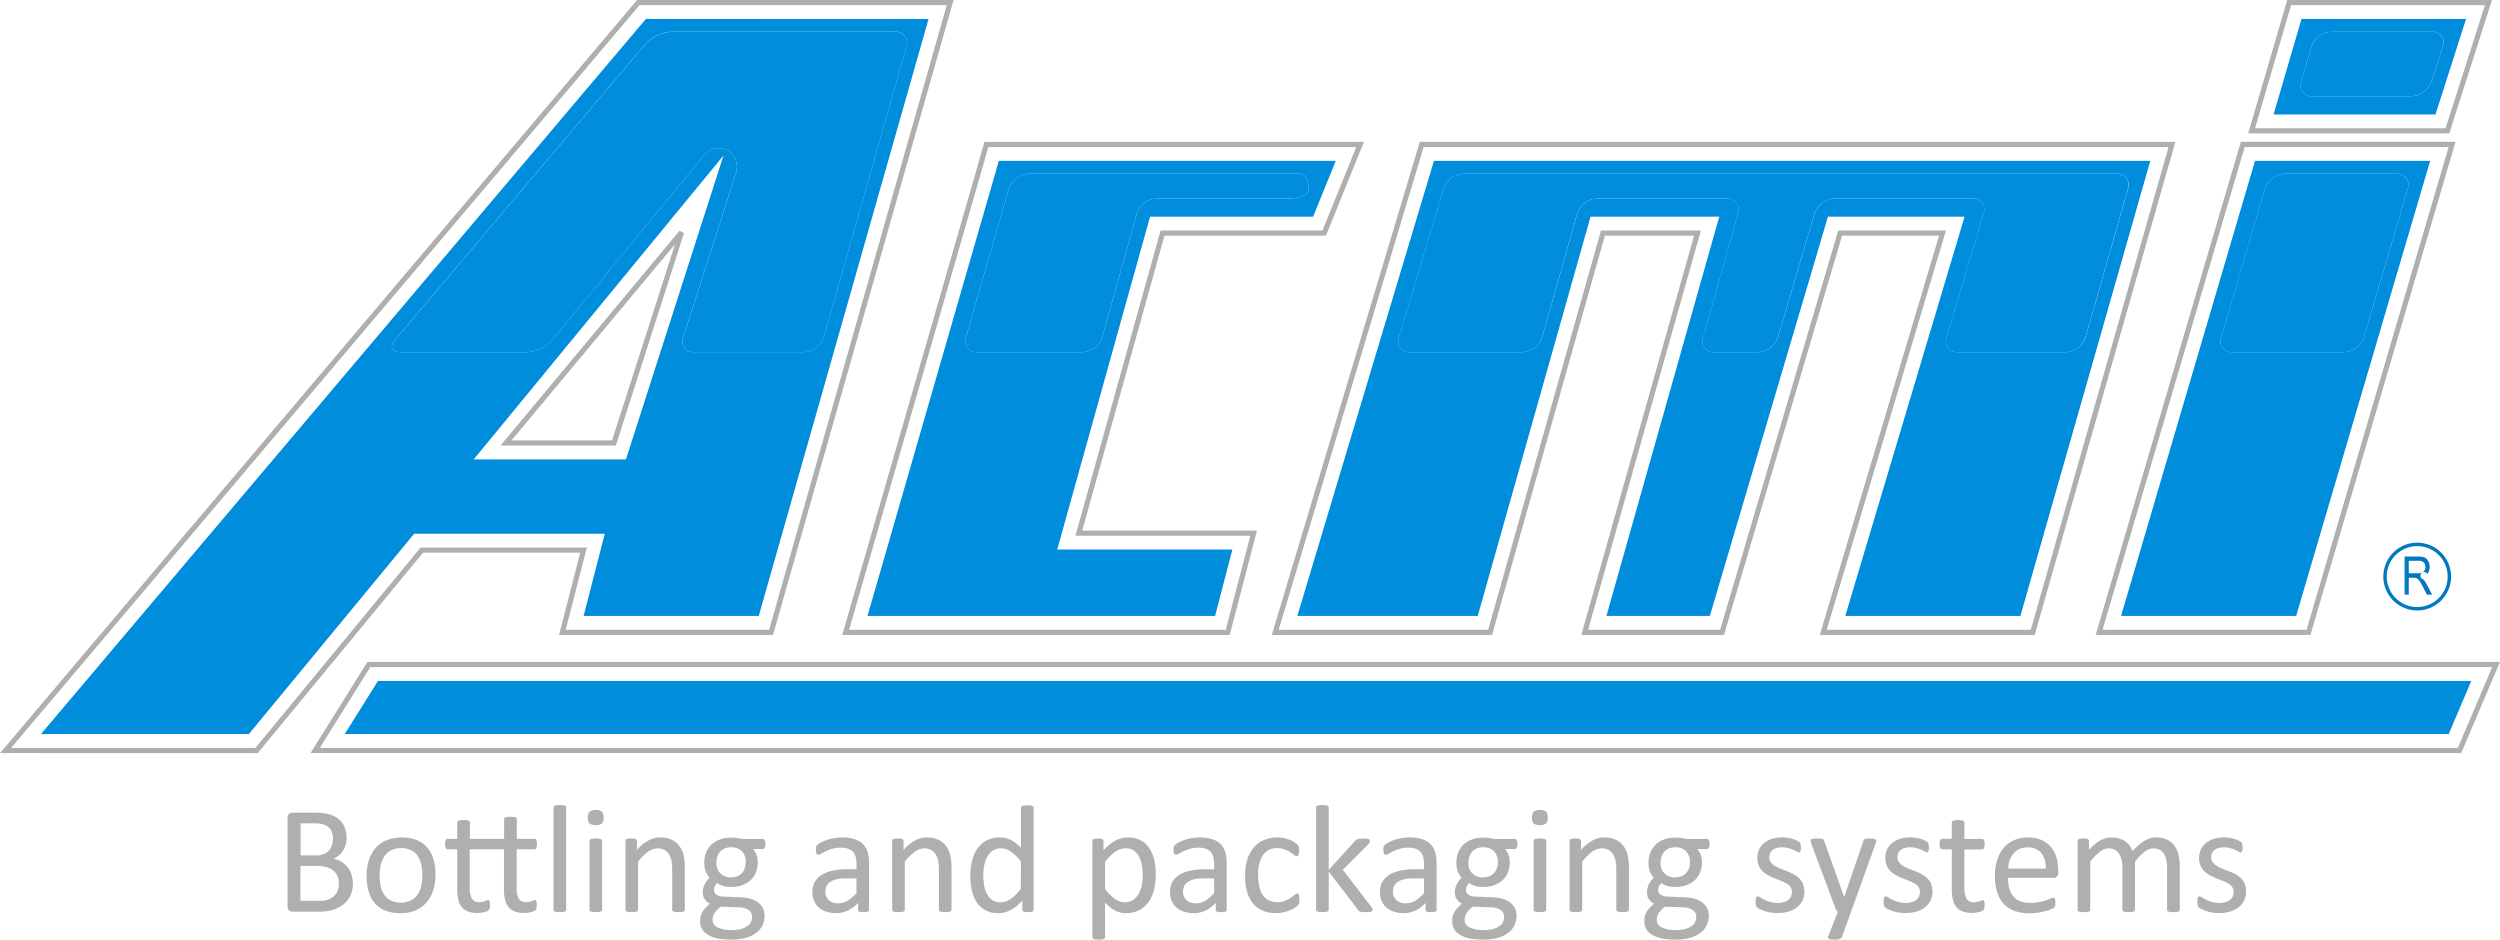 <svg xmlns="http://www.w3.org/2000/svg" xmlns:xlink="http://www.w3.org/1999/xlink" width="144.778" height="54.415" viewBox="0 0 144.778 54.415"><defs><clipPath id="a"><path d="M163.6,241.39l-1.924,3.077H283.518l1.309-3.077Zm34.046-19.9,2.487-8.61a1.266,1.266,0,0,1,1.147-.861h15.707c.5,0,.555.847.473,1.055s-.559.379-1.053.379h-7.723a1.254,1.254,0,0,0-1.14.864l-2,7.171a1.252,1.252,0,0,1-1.138.865H198.3a.643.643,0,0,1-.65-.863m1.905-10.217-7.606,26.353h20.13l1-3.844H202.936l5.377-19.278h9.442l1.312-3.231Zm23.175,10.22,2.587-8.616a1.281,1.281,0,0,1,1.156-.858H264.3a.642.642,0,0,1,.652.861l-2.459,8.61a1.262,1.262,0,0,1-1.143.863h-6.268a.632.632,0,0,1-.642-.861l2.143-7.179a.634.634,0,0,0-.642-.861h-7.99a1.277,1.277,0,0,0-1.153.861l-2.126,7.177a1.273,1.273,0,0,1-1.152.863h-2.524a.644.644,0,0,1-.651-.865l2.024-7.171a.644.644,0,0,0-.653-.864h-7.523a1.256,1.256,0,0,0-1.141.864l-2.027,7.171a1.262,1.262,0,0,1-1.141.865h-6.516a.632.632,0,0,1-.638-.861m2.023-10.22-7.911,26.353h10.447l6.534-23.122h7.452l-6.534,23.122h5.989l6.84-23.122h7.912l-6.908,23.122h10.142l7.521-26.353Zm45.593,10.217,2.534-8.61a1.279,1.279,0,0,1,1.153-.861H280.5a.637.637,0,0,1,.645.861l-2.536,8.61a1.278,1.278,0,0,1-1.153.863h-6.471a.637.637,0,0,1-.644-.863m1.961-10.217-7.758,26.353h10.14l7.761-26.353Zm-88.692-.31-5.65,17.6h-8.817Zm-19.041,10.7,14.537-17.18a2.2,2.2,0,0,1,1.478-.689h12.965a.645.645,0,0,1,.653.865l-4.787,16.828a1.266,1.266,0,0,1-1.144.863H181.9a.619.619,0,0,1-.625-.856l3.068-9.56a1.12,1.12,0,0,0-.5-1.278,1.007,1.007,0,0,0-.484-.117,1.122,1.122,0,0,0-.86.39l-8.821,10.725a2.165,2.165,0,0,1-1.469.7H164.89c-.493,0-.636-.31-.32-.688m14.546-18.611-35.032,41.412h12.041l9.57-11.6h11.04l-1.226,4.762h10.142l9.833-34.571Zm95.865,3.616.588-2.01a1.273,1.273,0,0,1,1.151-.863h5.826a.619.619,0,0,1,.624.857l-.647,2.023a1.317,1.317,0,0,1-1.173.856h-5.723a.637.637,0,0,1-.645-.862m.012-3.616-1.617,5.53h9.375l1.772-5.53Z" transform="translate(-144.084 -203.055)" fill="none"/></clipPath><clipPath id="b"><path d="M199.837,211.967a1.266,1.266,0,0,0-1.147.861l-2.487,8.61a.643.643,0,0,0,.65.863h6.11a1.252,1.252,0,0,0,1.138-.865l2-7.171a1.254,1.254,0,0,1,1.14-.864h7.723c.494,0,.967-.172,1.053-.379s.023-1.055-.473-1.055Zm25.189,0a1.281,1.281,0,0,0-1.156.858l-2.587,8.616a.632.632,0,0,0,.638.861h6.516a1.262,1.262,0,0,0,1.141-.865l2.027-7.171a1.256,1.256,0,0,1,1.141-.864h7.523a.644.644,0,0,1,.653.864l-2.024,7.171a.644.644,0,0,0,.651.865h2.524a1.273,1.273,0,0,0,1.152-.863l2.126-7.177a1.277,1.277,0,0,1,1.153-.861h7.99a.634.634,0,0,1,.642.861l-2.143,7.179a.632.632,0,0,0,.642.861H259.9a1.262,1.262,0,0,0,1.143-.863l2.459-8.61a.642.642,0,0,0-.652-.861Zm47.56,0a1.279,1.279,0,0,0-1.153.861l-2.534,8.61a.637.637,0,0,0,.644.863h6.471a1.278,1.278,0,0,0,1.153-.863l2.536-8.61a.637.637,0,0,0-.645-.861Zm-93.443-8.222a2.2,2.2,0,0,0-1.478.689l-14.537,17.18c-.316.378-.173.688.32.688h7.321a2.165,2.165,0,0,0,1.469-.7l8.821-10.725a1.122,1.122,0,0,1,.86-.39,1.007,1.007,0,0,1,.484.117,1.12,1.12,0,0,1,.5,1.278l-3.068,9.56a.619.619,0,0,0,.625.856h6.372a1.266,1.266,0,0,0,1.144-.863l4.787-16.828a.645.645,0,0,0-.653-.865Zm96.134,0a1.273,1.273,0,0,0-1.151.863l-.588,2.01a.637.637,0,0,0,.645.862h5.723a1.317,1.317,0,0,0,1.173-.856l.647-2.023a.619.619,0,0,0-.624-.857Z" transform="translate(-162.96 -203.745)" fill="none"/></clipPath></defs><g transform="translate(-141.857 -202.024)"><path d="M162.94,240.952l-2.833,4.535H284.291l2.118-4.981H163.219l-.279.446M273.522,209.6H283.59l2.378-7.429H274.426l-2.173,7.429h1.269m-1.985,1.468-8.117,27.577h12.125l8.315-28.258H271.739l-.2.681m-47.552,0-8.28,27.58h12.443l6.534-23.125h5.477l-6.532,23.125h7.954l6.841-23.125h5.926l-6.907,23.125h12.132l8.063-28.258H224.187l-.2.678m-25.2.01-7.957,27.57h22.126l1.5-5.747H204.334l4.846-17.378h9.364l2.079-5.133H198.981l-.2.688m-17.454,4.4-3.916,12.2h-6.25Zm-37.1,30.01h12.489l9.568-11.606h9.366l-1.226,4.766h12.087l10.372-36.475H178.823l-36.644,43.314h2.052" transform="translate(0 0)" fill="none" stroke="#afafae" stroke-width="0.299"/><g transform="translate(144.23 203.122)"><g clip-path="url(#a)"><rect width="140.743" height="41.412" transform="translate(0 0)" fill="#008ddc"/></g></g><g transform="translate(164.548 203.865)"><g clip-path="url(#b)"><rect width="119.067" height="18.556" transform="translate(-0.148 0)" fill="#008ddc"/></g></g><path d="M272.056,235.049a1.863,1.863,0,1,0-1.862-1.862A1.864,1.864,0,0,0,272.056,235.049Z" transform="translate(9.783 2.228)" fill="none" stroke="#0079c1" stroke-width="0.199"/><path d="M271.487,232.221h.573a.408.408,0,0,1,.291.094.358.358,0,0,1,.1.264.393.393,0,0,1-.052.2.31.31,0,0,1-.139.127.612.612,0,0,1-.256.04h-.515Zm0,1.964v-.98h.276a.445.445,0,0,1,.188.031.406.406,0,0,1,.139.126,2.647,2.647,0,0,1,.211.362l.241.461h.3l-.315-.6a1.533,1.533,0,0,0-.188-.282.215.215,0,1,1,.226-.319.614.614,0,0,0,.13-.406.707.707,0,0,0-.077-.334.472.472,0,0,0-.2-.206.858.858,0,0,0-.372-.062h-.8v2.21Z" transform="translate(9.864 2.278)" fill="#0079c1"/><path d="M161.135,249.845a1.744,1.744,0,0,1-.069.5,1.5,1.5,0,0,1-.193.41,1.461,1.461,0,0,1-.3.321,1.816,1.816,0,0,1-.394.229,2.217,2.217,0,0,1-.471.139,3.133,3.133,0,0,1-.574.046h-1.5a.31.31,0,0,1-.193-.068.284.284,0,0,1-.091-.241v-5.116a.289.289,0,0,1,.091-.242.323.323,0,0,1,.193-.068h1.3a3.033,3.033,0,0,1,.842.1,1.477,1.477,0,0,1,.548.284,1.146,1.146,0,0,1,.329.456,1.6,1.6,0,0,1,.112.611,1.542,1.542,0,0,1-.048.391,1.285,1.285,0,0,1-.145.344,1.177,1.177,0,0,1-.238.28,1.234,1.234,0,0,1-.332.2,1.373,1.373,0,0,1,.439.161,1.307,1.307,0,0,1,.356.3,1.348,1.348,0,0,1,.242.425,1.535,1.535,0,0,1,.089.536m-1.149-2.567a1.152,1.152,0,0,0-.058-.377.675.675,0,0,0-.181-.285.8.8,0,0,0-.322-.18,1.81,1.81,0,0,0-.527-.062h-.787v1.858h.867a1.255,1.255,0,0,0,.478-.077.873.873,0,0,0,.3-.209.788.788,0,0,0,.173-.306,1.2,1.2,0,0,0,.056-.362m.346,2.612a1.162,1.162,0,0,0-.082-.453.844.844,0,0,0-.238-.327,1.079,1.079,0,0,0-.4-.2,2.191,2.191,0,0,0-.594-.069h-.912v2.022h1.107a1.451,1.451,0,0,0,.455-.062.982.982,0,0,0,.342-.184.848.848,0,0,0,.233-.3.988.988,0,0,0,.084-.42" transform="translate(1.16 3.331)" fill="#afafae"/><path d="M165.593,249.239a3.01,3.01,0,0,1-.129.9,1.973,1.973,0,0,1-.384.706,1.755,1.755,0,0,1-.637.465,2.255,2.255,0,0,1-.889.165,2.3,2.3,0,0,1-.858-.146,1.555,1.555,0,0,1-.609-.425,1.8,1.8,0,0,1-.364-.678,3.155,3.155,0,0,1-.12-.9,3.011,3.011,0,0,1,.127-.9,1.96,1.96,0,0,1,.38-.708,1.708,1.708,0,0,1,.636-.46,2.253,2.253,0,0,1,.89-.165,2.283,2.283,0,0,1,.858.146,1.561,1.561,0,0,1,.61.425,1.814,1.814,0,0,1,.366.678,3.065,3.065,0,0,1,.123.9m-.759.048a3,3,0,0,0-.06-.611,1.5,1.5,0,0,0-.2-.5.986.986,0,0,0-.377-.344,1.247,1.247,0,0,0-.591-.127,1.268,1.268,0,0,0-.561.115,1.036,1.036,0,0,0-.388.326,1.5,1.5,0,0,0-.225.5,2.5,2.5,0,0,0-.074.629,3.027,3.027,0,0,0,.06.617,1.421,1.421,0,0,0,.2.5.99.99,0,0,0,.378.341,1.23,1.23,0,0,0,.59.127,1.277,1.277,0,0,0,.56-.115,1.044,1.044,0,0,0,.389-.324,1.418,1.418,0,0,0,.224-.5,2.659,2.659,0,0,0,.071-.634" transform="translate(1.484 3.432)" fill="#afafae"/><path d="M171.136,251.07a.9.9,0,0,1-.017.2.225.225,0,0,1-.055.109.379.379,0,0,1-.1.066.777.777,0,0,1-.158.053,1.8,1.8,0,0,1-.4.05,1.546,1.546,0,0,1-.536-.082.85.85,0,0,1-.362-.248,1.09,1.09,0,0,1-.206-.422,2.408,2.408,0,0,1-.067-.6v-2.332h-1.982v2.225a1.279,1.279,0,0,0,.122.623.466.466,0,0,0,.438.211.705.705,0,0,0,.181-.022,1.279,1.279,0,0,0,.142-.042c.042-.014.078-.028.107-.041a.185.185,0,0,1,.08-.02.1.1,0,0,1,.042.011.082.082,0,0,1,.031.042.571.571,0,0,1,.019.085.758.758,0,0,1,.01.132,1.2,1.2,0,0,1,0,.121c0,.029-.008.056-.012.082a.221.221,0,0,1-.022.067.2.2,0,0,1-.05.056.367.367,0,0,1-.1.059.881.881,0,0,1-.155.047,1.61,1.61,0,0,1-.192.033,1.412,1.412,0,0,1-.2.014,1.536,1.536,0,0,1-.533-.082.871.871,0,0,1-.364-.248,1.031,1.031,0,0,1-.2-.422,2.415,2.415,0,0,1-.065-.6v-2.332h-.559a.119.119,0,0,1-.107-.072.5.5,0,0,1-.04-.229.755.755,0,0,1,.011-.142.381.381,0,0,1,.029-.095.106.106,0,0,1,.046-.054.147.147,0,0,1,.065-.016h.554v-.948a.105.105,0,0,1,.015-.057.129.129,0,0,1,.057-.047.419.419,0,0,1,.114-.028,1.316,1.316,0,0,1,.178-.011,1.375,1.375,0,0,1,.182.011.375.375,0,0,1,.11.028.14.14,0,0,1,.058.047.091.091,0,0,1,.017.057v.948h1.982v-1.139a.1.1,0,0,1,.018-.061.112.112,0,0,1,.059-.043.588.588,0,0,1,.114-.026,1.127,1.127,0,0,1,.177-.012,1.152,1.152,0,0,1,.178.012.594.594,0,0,1,.113.026.117.117,0,0,1,.059.043.1.1,0,0,1,.018.061v1.139h1.019a.131.131,0,0,1,.062.016.123.123,0,0,1,.046.054.308.308,0,0,1,.029.095,1.034,1.034,0,0,1,.009.142.5.5,0,0,1-.04.229.116.116,0,0,1-.1.072H169.97v2.225a1.3,1.3,0,0,0,.119.623.46.46,0,0,0,.435.211.712.712,0,0,0,.179-.022,1.259,1.259,0,0,0,.144-.042c.042-.014.077-.028.11-.041a.193.193,0,0,1,.076-.02.1.1,0,0,1,.045.011.078.078,0,0,1,.028.042.546.546,0,0,1,.02.085.9.9,0,0,1,.009.132" transform="translate(1.806 3.347)" fill="#afafae"/><path d="M172.392,251.412a.1.1,0,0,1-.018.059.145.145,0,0,1-.057.042.4.4,0,0,1-.112.026,1.4,1.4,0,0,1-.181.009,1.366,1.366,0,0,1-.178-.009.42.42,0,0,1-.113-.026.125.125,0,0,1-.057-.042.106.106,0,0,1-.016-.059v-5.924a.122.122,0,0,1,.016-.062.115.115,0,0,1,.057-.045.593.593,0,0,1,.113-.026,1.586,1.586,0,0,1,.178-.009,1.622,1.622,0,0,1,.181.009.561.561,0,0,1,.112.026.131.131,0,0,1,.057.045.114.114,0,0,1,.018.062Z" transform="translate(2.253 3.299)" fill="#afafae"/><path d="M174.418,246.053a.479.479,0,0,1-.1.349.726.726,0,0,1-.712,0,.471.471,0,0,1-.1-.343.487.487,0,0,1,.1-.351.528.528,0,0,1,.358-.093.51.51,0,0,1,.353.09.482.482,0,0,1,.1.344m-.085,5.338a.1.1,0,0,1-.017.059.155.155,0,0,1-.057.042.4.4,0,0,1-.112.026,1.885,1.885,0,0,1-.36,0,.422.422,0,0,1-.112-.026.135.135,0,0,1-.058-.042.106.106,0,0,1-.016-.059V247.4a.1.1,0,0,1,.016-.057.107.107,0,0,1,.058-.045.46.46,0,0,1,.112-.027,1.6,1.6,0,0,1,.179-.01,1.581,1.581,0,0,1,.181.01.435.435,0,0,1,.112.027.117.117,0,0,1,.057.045.094.094,0,0,1,.017.057Z" transform="translate(2.395 3.32)" fill="#afafae"/><path d="M178.967,251.278a.1.1,0,0,1-.017.059.159.159,0,0,1-.058.042.392.392,0,0,1-.111.026,1.374,1.374,0,0,1-.178.009,1.435,1.435,0,0,1-.182-.009.383.383,0,0,1-.11-.026.15.15,0,0,1-.058-.042.107.107,0,0,1-.018-.059v-2.337a2.3,2.3,0,0,0-.053-.55,1.143,1.143,0,0,0-.155-.36.681.681,0,0,0-.264-.23.83.83,0,0,0-.375-.08.942.942,0,0,0-.549.195,2.982,2.982,0,0,0-.578.572v2.79a.1.1,0,0,1-.017.059.145.145,0,0,1-.057.042.383.383,0,0,1-.111.026,1.4,1.4,0,0,1-.182.009,1.345,1.345,0,0,1-.177-.009.429.429,0,0,1-.114-.026.142.142,0,0,1-.058-.042.127.127,0,0,1-.015-.059v-3.99a.13.13,0,0,1,.013-.059.11.11,0,0,1,.054-.045.283.283,0,0,1,.1-.027,1.593,1.593,0,0,1,.164-.008c.066,0,.12,0,.163.008a.242.242,0,0,1,.1.027.12.12,0,0,1,.052.045.1.1,0,0,1,.015.059v.527a2.424,2.424,0,0,1,.673-.553,1.438,1.438,0,0,1,.675-.173,1.5,1.5,0,0,1,.672.135,1.208,1.208,0,0,1,.441.362,1.424,1.424,0,0,1,.242.53,3.24,3.24,0,0,1,.072.73Z" transform="translate(2.549 3.433)" fill="#afafae"/><path d="M183.328,247.467a.456.456,0,0,1-.042.226.125.125,0,0,1-.109.068h-.572a.894.894,0,0,1,.216.352,1.289,1.289,0,0,1,.062.4,1.6,1.6,0,0,1-.111.612,1.209,1.209,0,0,1-.318.449,1.408,1.408,0,0,1-.489.283,1.972,1.972,0,0,1-.631.1,1.622,1.622,0,0,1-.462-.066.957.957,0,0,1-.339-.163.688.688,0,0,0-.131.183.509.509,0,0,0-.051.235.3.3,0,0,0,.144.256.678.678,0,0,0,.382.111l1.042.045a2.133,2.133,0,0,1,.546.082,1.352,1.352,0,0,1,.43.208.972.972,0,0,1,.284.334.986.986,0,0,1,.1.459,1.227,1.227,0,0,1-.115.522,1.208,1.208,0,0,1-.353.438,1.749,1.749,0,0,1-.606.295,3,3,0,0,1-.868.11,3.588,3.588,0,0,1-.821-.081,1.776,1.776,0,0,1-.558-.225.873.873,0,0,1-.314-.34.955.955,0,0,1-.1-.427,1.134,1.134,0,0,1,.036-.283,1.048,1.048,0,0,1,.108-.263,1.411,1.411,0,0,1,.183-.237,2.343,2.343,0,0,1,.25-.223.787.787,0,0,1-.321-.28.673.673,0,0,1-.1-.363,1.039,1.039,0,0,1,.111-.483,1.644,1.644,0,0,1,.274-.381,1.312,1.312,0,0,1-.216-.37,1.352,1.352,0,0,1-.08-.5,1.559,1.559,0,0,1,.114-.611,1.319,1.319,0,0,1,.32-.456,1.4,1.4,0,0,1,.491-.284,1.808,1.808,0,0,1,.621-.1,2.551,2.551,0,0,1,.339.02,2.052,2.052,0,0,1,.295.056h1.207a.12.12,0,0,1,.112.072.5.5,0,0,1,.039.223m-.776,4.213a.455.455,0,0,0-.21-.4,1.081,1.081,0,0,0-.571-.147l-1.032-.036a1.865,1.865,0,0,0-.232.211,1.262,1.262,0,0,0-.145.191.667.667,0,0,0-.072.18.849.849,0,0,0-.02.182.47.47,0,0,0,.293.437,1.834,1.834,0,0,0,.816.149,2.09,2.09,0,0,0,.557-.065,1.081,1.081,0,0,0,.361-.171.611.611,0,0,0,.2-.244.713.713,0,0,0,.06-.287m-.368-3.161a.866.866,0,0,0-.224-.636.851.851,0,0,0-.636-.227.9.9,0,0,0-.369.07.726.726,0,0,0-.262.195.788.788,0,0,0-.155.286,1.072,1.072,0,0,0-.052.338.849.849,0,0,0,.224.622.839.839,0,0,0,.626.225.98.98,0,0,0,.378-.067.726.726,0,0,0,.264-.193.833.833,0,0,0,.156-.281,1.131,1.131,0,0,0,.049-.333" transform="translate(2.856 3.433)" fill="#afafae"/><path d="M188.865,251.282a.091.091,0,0,1-.036.08.222.222,0,0,1-.1.04.868.868,0,0,1-.181.013.944.944,0,0,1-.184-.013.2.2,0,0,1-.1-.04.1.1,0,0,1-.031-.08v-.4a1.927,1.927,0,0,1-.583.435,1.53,1.53,0,0,1-.68.156,1.85,1.85,0,0,1-.569-.083,1.233,1.233,0,0,1-.434-.238,1.082,1.082,0,0,1-.28-.381,1.256,1.256,0,0,1-.1-.513,1.192,1.192,0,0,1,.137-.586,1.146,1.146,0,0,1,.4-.412,1.9,1.9,0,0,1,.63-.245,3.881,3.881,0,0,1,.837-.082h.55v-.311a1.566,1.566,0,0,0-.05-.409.709.709,0,0,0-.156-.293.68.68,0,0,0-.283-.179,1.338,1.338,0,0,0-.425-.06,1.733,1.733,0,0,0-.485.065,2.757,2.757,0,0,0-.377.142c-.108.052-.2.1-.27.142a.384.384,0,0,1-.161.065.1.1,0,0,1-.062-.018.161.161,0,0,1-.046-.053.329.329,0,0,1-.03-.09,1.062,1.062,0,0,1-.008-.123.816.816,0,0,1,.015-.174.256.256,0,0,1,.075-.122.984.984,0,0,1,.207-.136,2.619,2.619,0,0,1,.336-.143,3.207,3.207,0,0,1,.419-.105,2.467,2.467,0,0,1,.454-.042,2.383,2.383,0,0,1,.733.1,1.177,1.177,0,0,1,.487.285,1.106,1.106,0,0,1,.271.467,2.284,2.284,0,0,1,.084.652Zm-.727-1.822h-.625a2.34,2.34,0,0,0-.524.052,1.051,1.051,0,0,0-.367.152.615.615,0,0,0-.214.238.715.715,0,0,0-.07.322.639.639,0,0,0,.2.494.775.775,0,0,0,.551.185,1.032,1.032,0,0,0,.534-.146,2.261,2.261,0,0,0,.517-.449Z" transform="translate(3.317 3.432)" fill="#afafae"/><path d="M193.316,251.278a.1.1,0,0,1-.017.059.159.159,0,0,1-.058.042.4.4,0,0,1-.111.026,1.374,1.374,0,0,1-.178.009,1.425,1.425,0,0,1-.182-.009.383.383,0,0,1-.11-.026.15.15,0,0,1-.058-.042.1.1,0,0,1-.018-.059v-2.337a2.354,2.354,0,0,0-.053-.55,1.143,1.143,0,0,0-.155-.36.681.681,0,0,0-.264-.23.83.83,0,0,0-.375-.08.942.942,0,0,0-.549.195,2.952,2.952,0,0,0-.578.572v2.79a.1.1,0,0,1-.017.059.142.142,0,0,1-.058.042.384.384,0,0,1-.11.026,1.9,1.9,0,0,1-.361,0,.42.42,0,0,1-.112-.026.129.129,0,0,1-.058-.042.106.106,0,0,1-.015-.059v-3.99a.118.118,0,0,1,.013-.059.11.11,0,0,1,.054-.045.276.276,0,0,1,.1-.027,1.617,1.617,0,0,1,.165-.008,1.6,1.6,0,0,1,.161.008.248.248,0,0,1,.1.027.12.12,0,0,1,.052.045.117.117,0,0,1,.015.059v.527a2.449,2.449,0,0,1,.671-.553,1.451,1.451,0,0,1,.676-.173,1.494,1.494,0,0,1,.672.135,1.19,1.19,0,0,1,.441.362,1.424,1.424,0,0,1,.242.53,3.172,3.172,0,0,1,.073.73Z" transform="translate(3.645 3.433)" fill="#afafae"/><path d="M197.747,251.41a.118.118,0,0,1-.015.061.1.1,0,0,1-.053.041.5.5,0,0,1-.1.026,1.57,1.57,0,0,1-.307,0,.541.541,0,0,1-.1-.026.113.113,0,0,1-.057-.041.111.111,0,0,1-.018-.061v-.53a2.617,2.617,0,0,1-.653.533,1.491,1.491,0,0,1-.743.192,1.522,1.522,0,0,1-.748-.171,1.427,1.427,0,0,1-.5-.462,2.043,2.043,0,0,1-.281-.682,3.739,3.739,0,0,1-.089-.828,3.576,3.576,0,0,1,.112-.928,2.067,2.067,0,0,1,.328-.706,1.457,1.457,0,0,1,.539-.451,1.667,1.667,0,0,1,.742-.157,1.352,1.352,0,0,1,.64.153,2.278,2.278,0,0,1,.574.45V245.5a.112.112,0,0,1,.015-.058.1.1,0,0,1,.06-.045.784.784,0,0,1,.113-.028,1.282,1.282,0,0,1,.175-.011,1.388,1.388,0,0,1,.182.011.59.59,0,0,1,.11.028.114.114,0,0,1,.06.045.092.092,0,0,1,.019.058Zm-.735-2.807a2.9,2.9,0,0,0-.574-.562,1,1,0,0,0-.579-.193.823.823,0,0,0-.474.135.988.988,0,0,0-.316.351,1.635,1.635,0,0,0-.179.49,2.862,2.862,0,0,0-.055.56,3.676,3.676,0,0,0,.046.59,1.7,1.7,0,0,0,.163.512.97.97,0,0,0,.3.357.81.81,0,0,0,.48.136.939.939,0,0,0,.281-.04,1.042,1.042,0,0,0,.277-.132,2.187,2.187,0,0,0,.3-.241,3.783,3.783,0,0,0,.327-.367Z" transform="translate(3.966 3.301)" fill="#afafae"/><path d="M204.321,249.22a3.586,3.586,0,0,1-.113.94,2.061,2.061,0,0,1-.333.707,1.5,1.5,0,0,1-.543.448,1.669,1.669,0,0,1-.742.158,1.431,1.431,0,0,1-.327-.037,1.257,1.257,0,0,1-.295-.11,1.788,1.788,0,0,1-.286-.191c-.095-.077-.195-.168-.3-.271v2a.11.11,0,0,1-.017.061.127.127,0,0,1-.058.044.383.383,0,0,1-.111.028q-.071.006-.181.006c-.072,0-.13,0-.178-.006a.419.419,0,0,1-.114-.028.1.1,0,0,1-.072-.105v-5.574a.124.124,0,0,1,.013-.063.113.113,0,0,1,.054-.043.414.414,0,0,1,.1-.024c.042,0,.093-.006.151-.006a1.469,1.469,0,0,1,.153.006.43.43,0,0,1,.1.024.133.133,0,0,1,.056.043.113.113,0,0,1,.015.063v.537a4.589,4.589,0,0,1,.35-.323,2.046,2.046,0,0,1,.339-.229,1.637,1.637,0,0,1,.351-.138,1.5,1.5,0,0,1,.378-.046,1.514,1.514,0,0,1,.742.169,1.4,1.4,0,0,1,.5.46,2.081,2.081,0,0,1,.281.682,3.6,3.6,0,0,1,.089.821m-.758.084a3.662,3.662,0,0,0-.047-.592,1.658,1.658,0,0,0-.16-.507.952.952,0,0,0-.306-.354.822.822,0,0,0-.477-.135.891.891,0,0,0-.281.044,1.09,1.09,0,0,0-.282.132,2.087,2.087,0,0,0-.3.239,3.772,3.772,0,0,0-.329.366v1.587a3.175,3.175,0,0,0,.576.564.964.964,0,0,0,.571.195.835.835,0,0,0,.476-.135.993.993,0,0,0,.32-.353,1.789,1.789,0,0,0,.182-.5,2.765,2.765,0,0,0,.058-.555" transform="translate(4.468 3.432)" fill="#afafae"/><path d="M208.107,251.282a.092.092,0,0,1-.037.08.216.216,0,0,1-.1.04.861.861,0,0,1-.181.013.951.951,0,0,1-.184-.013.193.193,0,0,1-.1-.04.1.1,0,0,1-.032-.08v-.4a1.927,1.927,0,0,1-.583.435,1.526,1.526,0,0,1-.679.156,1.852,1.852,0,0,1-.571-.083,1.233,1.233,0,0,1-.434-.238,1.067,1.067,0,0,1-.279-.381,1.238,1.238,0,0,1-.1-.513,1.192,1.192,0,0,1,.137-.586,1.164,1.164,0,0,1,.4-.412,1.9,1.9,0,0,1,.63-.245,3.892,3.892,0,0,1,.839-.082h.549v-.311a1.521,1.521,0,0,0-.05-.409.7.7,0,0,0-.156-.293.68.68,0,0,0-.283-.179,1.331,1.331,0,0,0-.424-.06,1.735,1.735,0,0,0-.487.065,2.813,2.813,0,0,0-.377.142c-.108.052-.2.1-.269.142a.392.392,0,0,1-.163.065.1.1,0,0,1-.062-.018.161.161,0,0,1-.046-.053.272.272,0,0,1-.028-.09.719.719,0,0,1-.01-.123.817.817,0,0,1,.015-.174.25.25,0,0,1,.076-.122.928.928,0,0,1,.207-.136,2.455,2.455,0,0,1,.337-.143,3.087,3.087,0,0,1,.417-.105,2.481,2.481,0,0,1,.456-.042,2.378,2.378,0,0,1,.731.1,1.177,1.177,0,0,1,.487.285,1.105,1.105,0,0,1,.271.467,2.245,2.245,0,0,1,.085.652Zm-.728-1.822h-.625a2.329,2.329,0,0,0-.523.052,1.057,1.057,0,0,0-.368.152.616.616,0,0,0-.214.238.715.715,0,0,0-.07.322.643.643,0,0,0,.2.494.775.775,0,0,0,.551.185,1.032,1.032,0,0,0,.534-.146,2.261,2.261,0,0,0,.517-.449Z" transform="translate(4.788 3.432)" fill="#afafae"/><path d="M212.01,250.669c0,.051,0,.095,0,.131a.473.473,0,0,1-.015.094.431.431,0,0,1-.027.067.493.493,0,0,1-.071.083,1.036,1.036,0,0,1-.188.139,1.887,1.887,0,0,1-.3.146,2.26,2.26,0,0,1-.362.1,1.977,1.977,0,0,1-.4.041,1.926,1.926,0,0,1-.763-.143,1.423,1.423,0,0,1-.557-.414,1.9,1.9,0,0,1-.342-.668,3.276,3.276,0,0,1-.117-.917,3.157,3.157,0,0,1,.144-1.012,1.935,1.935,0,0,1,.4-.694,1.6,1.6,0,0,1,.59-.4,2.09,2.09,0,0,1,1.1-.1,1.949,1.949,0,0,1,.329.095,1.383,1.383,0,0,1,.268.133,1.093,1.093,0,0,1,.171.127.654.654,0,0,1,.074.085.383.383,0,0,1,.032.073.409.409,0,0,1,.018.1c0,.034,0,.079,0,.132a.52.52,0,0,1-.04.242.12.12,0,0,1-.1.069.256.256,0,0,1-.153-.074,2.635,2.635,0,0,0-.22-.16,1.628,1.628,0,0,0-.322-.164,1.26,1.26,0,0,0-.446-.072.924.924,0,0,0-.808.4,2.056,2.056,0,0,0-.282,1.177,2.726,2.726,0,0,0,.074.676,1.367,1.367,0,0,0,.214.487.856.856,0,0,0,.348.29,1.1,1.1,0,0,0,.473.1,1.156,1.156,0,0,0,.443-.081,2.007,2.007,0,0,0,.33-.174c.093-.064.171-.123.235-.174a.267.267,0,0,1,.149-.075.08.08,0,0,1,.053.017.129.129,0,0,1,.038.058.508.508,0,0,1,.023.108q.006.065.006.152" transform="translate(5.096 3.433)" fill="#afafae"/><path d="M215.965,251.406a.112.112,0,0,1-.018.062.14.14,0,0,1-.059.044.492.492,0,0,1-.118.026,1.556,1.556,0,0,1-.191.009c-.08,0-.145,0-.2-.005a.823.823,0,0,1-.13-.023.245.245,0,0,1-.087-.044.332.332,0,0,1-.059-.069l-1.686-2.208v2.213a.1.1,0,0,1-.017.059.15.15,0,0,1-.058.042.423.423,0,0,1-.11.026,1.428,1.428,0,0,1-.182.009,1.376,1.376,0,0,1-.178-.009.454.454,0,0,1-.112-.026.127.127,0,0,1-.059-.042.108.108,0,0,1-.015-.059v-5.924a.122.122,0,0,1,.015-.062.117.117,0,0,1,.059-.045.454.454,0,0,1,.112-.026,1.6,1.6,0,0,1,.178-.009,1.657,1.657,0,0,1,.182.009.422.422,0,0,1,.11.026.135.135,0,0,1,.058.045.114.114,0,0,1,.017.062V249.1l1.508-1.659a.428.428,0,0,1,.075-.072.355.355,0,0,1,.095-.048.488.488,0,0,1,.131-.027c.051,0,.111-.008.181-.008s.136,0,.186.008a.524.524,0,0,1,.123.023.15.15,0,0,1,.067.04.1.1,0,0,1,.019.065.22.22,0,0,1-.029.105.55.55,0,0,1-.095.124l-1.446,1.445,1.622,2.107a.846.846,0,0,1,.083.123.185.185,0,0,1,.025.086" transform="translate(5.388 3.299)" fill="#afafae"/><path d="M219.4,251.282a.092.092,0,0,1-.037.08.217.217,0,0,1-.1.04.875.875,0,0,1-.181.013.949.949,0,0,1-.185-.013.2.2,0,0,1-.1-.04.1.1,0,0,1-.031-.08v-.4a1.936,1.936,0,0,1-.582.435,1.535,1.535,0,0,1-.681.156,1.843,1.843,0,0,1-.568-.083,1.228,1.228,0,0,1-.435-.238,1.066,1.066,0,0,1-.279-.381,1.256,1.256,0,0,1-.1-.513,1.192,1.192,0,0,1,.138-.586,1.152,1.152,0,0,1,.394-.412,1.9,1.9,0,0,1,.63-.245,3.892,3.892,0,0,1,.839-.082h.549v-.311a1.522,1.522,0,0,0-.049-.409.675.675,0,0,0-.157-.293.662.662,0,0,0-.282-.179,1.331,1.331,0,0,0-.424-.06,1.73,1.73,0,0,0-.487.065,2.813,2.813,0,0,0-.377.142c-.108.052-.2.1-.27.142a.384.384,0,0,1-.161.065.1.1,0,0,1-.061-.018.152.152,0,0,1-.047-.053.271.271,0,0,1-.029-.09.857.857,0,0,1-.009-.123.815.815,0,0,1,.015-.174.255.255,0,0,1,.075-.122.983.983,0,0,1,.207-.136,2.511,2.511,0,0,1,.337-.143,3.189,3.189,0,0,1,.418-.105,2.47,2.47,0,0,1,.455-.042,2.376,2.376,0,0,1,.732.1,1.177,1.177,0,0,1,.487.285,1.105,1.105,0,0,1,.271.467,2.245,2.245,0,0,1,.085.652Zm-.728-1.822h-.625a2.323,2.323,0,0,0-.523.052,1.057,1.057,0,0,0-.368.152.616.616,0,0,0-.214.238.715.715,0,0,0-.069.322.645.645,0,0,0,.2.494.779.779,0,0,0,.551.185,1.03,1.03,0,0,0,.535-.146,2.283,2.283,0,0,0,.517-.449Z" transform="translate(5.651 3.432)" fill="#afafae"/><path d="M223.783,247.467a.456.456,0,0,1-.042.226.125.125,0,0,1-.108.068h-.573a.91.91,0,0,1,.217.352,1.288,1.288,0,0,1,.061.4,1.578,1.578,0,0,1-.111.612,1.219,1.219,0,0,1-.316.449,1.413,1.413,0,0,1-.49.283,1.968,1.968,0,0,1-.629.1,1.632,1.632,0,0,1-.464-.066.957.957,0,0,1-.339-.163.687.687,0,0,0-.131.183.509.509,0,0,0-.051.235.3.3,0,0,0,.144.256.683.683,0,0,0,.384.111l1.04.045a2.133,2.133,0,0,1,.546.082,1.351,1.351,0,0,1,.429.208.959.959,0,0,1,.284.334.986.986,0,0,1,.1.459,1.2,1.2,0,0,1-.467.96,1.752,1.752,0,0,1-.6.295,3.02,3.02,0,0,1-.87.11,3.588,3.588,0,0,1-.821-.081,1.787,1.787,0,0,1-.558-.225.873.873,0,0,1-.314-.34.955.955,0,0,1-.1-.427,1.134,1.134,0,0,1,.036-.283,1.092,1.092,0,0,1,.109-.263,1.352,1.352,0,0,1,.182-.237,2.357,2.357,0,0,1,.251-.223.774.774,0,0,1-.321-.28.673.673,0,0,1-.1-.363,1.038,1.038,0,0,1,.11-.483,1.645,1.645,0,0,1,.274-.381,1.339,1.339,0,0,1-.216-.37,1.4,1.4,0,0,1-.08-.5,1.559,1.559,0,0,1,.115-.611,1.3,1.3,0,0,1,.32-.456,1.384,1.384,0,0,1,.49-.284,1.812,1.812,0,0,1,.623-.1,2.547,2.547,0,0,1,.338.02,2.112,2.112,0,0,1,.295.056h1.207a.124.124,0,0,1,.113.072.522.522,0,0,1,.037.223m-.775,4.213a.458.458,0,0,0-.211-.4,1.077,1.077,0,0,0-.569-.147L221.2,251.1a1.808,1.808,0,0,0-.234.211,1.251,1.251,0,0,0-.144.191.639.639,0,0,0-.073.18.85.85,0,0,0-.02.182.47.47,0,0,0,.294.437,1.831,1.831,0,0,0,.816.149,2.076,2.076,0,0,0,.555-.065,1.1,1.1,0,0,0,.362-.171.62.62,0,0,0,.2-.244.713.713,0,0,0,.06-.287m-.368-3.161a.87.87,0,0,0-.224-.636.852.852,0,0,0-.635-.227.914.914,0,0,0-.371.07.726.726,0,0,0-.262.195.839.839,0,0,0-.155.286,1.1,1.1,0,0,0-.052.338.779.779,0,0,0,.853.847.986.986,0,0,0,.377-.067.721.721,0,0,0,.263-.193.8.8,0,0,0,.156-.281,1.1,1.1,0,0,0,.051-.333" transform="translate(5.948 3.433)" fill="#afafae"/><path d="M225.21,246.053a.479.479,0,0,1-.1.349.728.728,0,0,1-.713,0,.476.476,0,0,1-.095-.343.487.487,0,0,1,.1-.351.531.531,0,0,1,.36-.093.514.514,0,0,1,.353.09.478.478,0,0,1,.095.344m-.084,5.338a.1.1,0,0,1-.018.059.146.146,0,0,1-.057.042.394.394,0,0,1-.11.026,1.439,1.439,0,0,1-.182.009,1.366,1.366,0,0,1-.178-.009.42.42,0,0,1-.114-.026.138.138,0,0,1-.057-.042.106.106,0,0,1-.015-.059V247.4a.1.1,0,0,1,.015-.057.108.108,0,0,1,.057-.045.455.455,0,0,1,.114-.027,1.549,1.549,0,0,1,.178-.01,1.633,1.633,0,0,1,.182.01.428.428,0,0,1,.11.027.112.112,0,0,1,.057.045.1.1,0,0,1,.018.057Z" transform="translate(6.276 3.32)" fill="#afafae"/><path d="M229.76,251.278a.1.1,0,0,1-.018.059.154.154,0,0,1-.057.042.392.392,0,0,1-.112.026,1.345,1.345,0,0,1-.177.009,1.386,1.386,0,0,1-.181-.009.392.392,0,0,1-.112-.026.146.146,0,0,1-.057-.042.1.1,0,0,1-.017-.059v-2.337a2.344,2.344,0,0,0-.054-.55,1.142,1.142,0,0,0-.155-.36.688.688,0,0,0-.264-.23.832.832,0,0,0-.376-.08.942.942,0,0,0-.549.195,2.948,2.948,0,0,0-.576.572v2.79a.116.116,0,0,1-.017.059.165.165,0,0,1-.059.042.375.375,0,0,1-.11.026,1.425,1.425,0,0,1-.182.009,1.374,1.374,0,0,1-.178-.009.42.42,0,0,1-.113-.026.135.135,0,0,1-.058-.042.115.115,0,0,1-.015-.059v-3.99a.107.107,0,0,1,.014-.059.1.1,0,0,1,.053-.045.289.289,0,0,1,.1-.027,1.586,1.586,0,0,1,.163-.008c.066,0,.119,0,.164.008a.243.243,0,0,1,.1.027.117.117,0,0,1,.051.045.1.1,0,0,1,.015.059v.527a2.488,2.488,0,0,1,.673-.553,1.445,1.445,0,0,1,.676-.173,1.5,1.5,0,0,1,.672.135,1.208,1.208,0,0,1,.441.362,1.441,1.441,0,0,1,.241.53,3.173,3.173,0,0,1,.073.73Z" transform="translate(6.43 3.433)" fill="#afafae"/><path d="M234.12,247.467a.456.456,0,0,1-.042.226.122.122,0,0,1-.108.068H233.4a.882.882,0,0,1,.216.352,1.259,1.259,0,0,1,.064.4,1.6,1.6,0,0,1-.111.612,1.221,1.221,0,0,1-.318.449,1.4,1.4,0,0,1-.49.283,1.966,1.966,0,0,1-.63.1,1.636,1.636,0,0,1-.463-.066.948.948,0,0,1-.339-.163.739.739,0,0,0-.131.183.523.523,0,0,0-.051.235.3.3,0,0,0,.145.256.678.678,0,0,0,.382.111l1.042.045a2.147,2.147,0,0,1,.545.082,1.369,1.369,0,0,1,.431.208.971.971,0,0,1,.284.334.986.986,0,0,1,.1.459,1.212,1.212,0,0,1-.116.522,1.194,1.194,0,0,1-.352.438,1.759,1.759,0,0,1-.606.295,3.01,3.01,0,0,1-.868.11,3.6,3.6,0,0,1-.822-.081,1.769,1.769,0,0,1-.557-.225.857.857,0,0,1-.314-.34.941.941,0,0,1-.1-.427,1.134,1.134,0,0,1,.037-.283,1.047,1.047,0,0,1,.108-.263,1.463,1.463,0,0,1,.182-.237,2.362,2.362,0,0,1,.251-.223.78.78,0,0,1-.321-.28.673.673,0,0,1-.1-.363,1.038,1.038,0,0,1,.111-.483,1.672,1.672,0,0,1,.273-.381,1.366,1.366,0,0,1-.216-.37,1.4,1.4,0,0,1-.081-.5,1.54,1.54,0,0,1,.116-.611,1.3,1.3,0,0,1,.32-.456,1.408,1.408,0,0,1,.489-.284,1.825,1.825,0,0,1,.623-.1,2.563,2.563,0,0,1,.339.02,2.141,2.141,0,0,1,.295.056h1.207a.12.12,0,0,1,.112.072.52.52,0,0,1,.038.223m-.775,4.213a.457.457,0,0,0-.21-.4,1.084,1.084,0,0,0-.571-.147l-1.033-.036a1.927,1.927,0,0,0-.231.211,1.2,1.2,0,0,0-.145.191.668.668,0,0,0-.072.18.786.786,0,0,0-.022.182.472.472,0,0,0,.294.437,1.829,1.829,0,0,0,.815.149,2.079,2.079,0,0,0,.557-.065,1.078,1.078,0,0,0,.362-.171.62.62,0,0,0,.2-.244.713.713,0,0,0,.06-.287m-.368-3.161a.87.87,0,0,0-.224-.636.851.851,0,0,0-.636-.227.912.912,0,0,0-.37.07.731.731,0,0,0-.26.195.806.806,0,0,0-.156.286,1.1,1.1,0,0,0-.051.338.778.778,0,0,0,.85.847.978.978,0,0,0,.377-.067.712.712,0,0,0,.265-.193.833.833,0,0,0,.156-.281,1.131,1.131,0,0,0,.049-.333" transform="translate(6.738 3.433)" fill="#afafae"/><path d="M239.159,250.191a1.273,1.273,0,0,1-.112.545,1.093,1.093,0,0,1-.322.4,1.45,1.45,0,0,1-.5.248,2.263,2.263,0,0,1-.634.085,2.329,2.329,0,0,1-.406-.034,2.247,2.247,0,0,1-.347-.084,1.637,1.637,0,0,1-.259-.107.73.73,0,0,1-.154-.1.245.245,0,0,1-.071-.124.824.824,0,0,1-.023-.217,1.031,1.031,0,0,1,.009-.141.505.505,0,0,1,.023-.093.091.091,0,0,1,.038-.052.1.1,0,0,1,.055-.015.322.322,0,0,1,.144.058,2.506,2.506,0,0,0,.235.132,2.224,2.224,0,0,0,.33.13,1.468,1.468,0,0,0,.439.06,1.352,1.352,0,0,0,.337-.04.819.819,0,0,0,.262-.117.533.533,0,0,0,.17-.2.635.635,0,0,0,.06-.284.455.455,0,0,0-.086-.284.847.847,0,0,0-.228-.2,2.01,2.01,0,0,0-.32-.157c-.117-.045-.239-.094-.366-.144a3.344,3.344,0,0,1-.367-.171,1.365,1.365,0,0,1-.322-.232,1.066,1.066,0,0,1-.229-.327,1.1,1.1,0,0,1-.085-.456,1.156,1.156,0,0,1,.09-.451,1.056,1.056,0,0,1,.272-.377,1.389,1.389,0,0,1,.455-.259,2.052,2.052,0,0,1,.955-.07,2.06,2.06,0,0,1,.287.067,1.2,1.2,0,0,1,.22.086.944.944,0,0,1,.138.082.239.239,0,0,1,.062.062.242.242,0,0,1,.023.059c0,.023.009.05.013.083a1.14,1.14,0,0,1,.006.119c0,.049,0,.094-.006.131a.317.317,0,0,1-.023.09.118.118,0,0,1-.037.051.087.087,0,0,1-.05.016.251.251,0,0,1-.115-.048,1.512,1.512,0,0,0-.2-.1,1.806,1.806,0,0,0-.281-.1,1.287,1.287,0,0,0-.37-.048,1.151,1.151,0,0,0-.327.042.606.606,0,0,0-.234.119.525.525,0,0,0-.138.184.587.587,0,0,0-.046.23.464.464,0,0,0,.089.29.837.837,0,0,0,.229.207,1.812,1.812,0,0,0,.324.159l.371.146c.125.051.25.107.371.168a1.369,1.369,0,0,1,.326.227,1.024,1.024,0,0,1,.228.319,1.042,1.042,0,0,1,.086.443" transform="translate(7.196 3.432)" fill="#afafae"/><path d="M241.634,251.384l-.531,1.468a.213.213,0,0,1-.136.109,1.133,1.133,0,0,1-.33.037,1.236,1.236,0,0,1-.186-.011.3.3,0,0,1-.11-.038.093.093,0,0,1-.041-.071.214.214,0,0,1,.023-.107l.549-1.388a.229.229,0,0,1-.075-.058.216.216,0,0,1-.048-.084l-1.423-3.812a.46.46,0,0,1-.037-.146.108.108,0,0,1,.037-.085.227.227,0,0,1,.115-.042,1.8,1.8,0,0,1,.213-.011c.088,0,.157,0,.208.008a.4.4,0,0,1,.119.024.123.123,0,0,1,.065.049,1,1,0,0,1,.043.093l1.138,3.2h.014l1.1-3.218a.188.188,0,0,1,.065-.108.247.247,0,0,1,.112-.037,1.792,1.792,0,0,1,.217-.011,1.751,1.751,0,0,1,.2.011.235.235,0,0,1,.116.042.1.1,0,0,1,.039.085.429.429,0,0,1-.028.132Z" transform="translate(7.421 3.437)" fill="#afafae"/><path d="M246.045,250.191a1.273,1.273,0,0,1-.112.545,1.093,1.093,0,0,1-.322.4,1.451,1.451,0,0,1-.5.248,2.263,2.263,0,0,1-.634.085,2.337,2.337,0,0,1-.406-.034,2.247,2.247,0,0,1-.347-.084,1.6,1.6,0,0,1-.259-.107.774.774,0,0,1-.155-.1.244.244,0,0,1-.07-.124.824.824,0,0,1-.023-.217.883.883,0,0,1,.009-.141.431.431,0,0,1,.023-.093.091.091,0,0,1,.038-.052.1.1,0,0,1,.056-.015.324.324,0,0,1,.143.058,2.514,2.514,0,0,0,.235.132,2.225,2.225,0,0,0,.33.13,1.473,1.473,0,0,0,.439.06,1.346,1.346,0,0,0,.337-.04.819.819,0,0,0,.262-.117.533.533,0,0,0,.17-.2.635.635,0,0,0,.06-.284.455.455,0,0,0-.086-.284.83.83,0,0,0-.228-.2,2.011,2.011,0,0,0-.32-.157c-.117-.045-.239-.094-.365-.144a3.272,3.272,0,0,1-.368-.171,1.345,1.345,0,0,1-.322-.232,1.1,1.1,0,0,1-.229-.327,1.121,1.121,0,0,1-.085-.456,1.156,1.156,0,0,1,.09-.451,1.034,1.034,0,0,1,.273-.377,1.373,1.373,0,0,1,.454-.259,1.893,1.893,0,0,1,.635-.1,1.867,1.867,0,0,1,.32.027,2.113,2.113,0,0,1,.288.067,1.262,1.262,0,0,1,.22.086,1.078,1.078,0,0,1,.138.082.249.249,0,0,1,.061.062.205.205,0,0,1,.023.059c0,.023.009.05.013.083a.875.875,0,0,1,.008.119,1.149,1.149,0,0,1-.008.131.316.316,0,0,1-.023.09.112.112,0,0,1-.038.051.081.081,0,0,1-.047.016.249.249,0,0,1-.116-.048,1.5,1.5,0,0,0-.195-.1,1.866,1.866,0,0,0-.282-.1,1.292,1.292,0,0,0-.37-.048,1.151,1.151,0,0,0-.327.042.593.593,0,0,0-.232.119.515.515,0,0,0-.139.184.587.587,0,0,0-.045.23.469.469,0,0,0,.087.29.857.857,0,0,0,.23.207,1.814,1.814,0,0,0,.324.159l.37.146c.126.051.251.107.372.168a1.39,1.39,0,0,1,.326.227,1.045,1.045,0,0,1,.229.319,1.059,1.059,0,0,1,.085.443" transform="translate(7.722 3.432)" fill="#afafae"/><path d="M248.835,251.056a1.013,1.013,0,0,1-.017.2.243.243,0,0,1-.054.111.343.343,0,0,1-.107.066.77.77,0,0,1-.161.051,1.71,1.71,0,0,1-.193.033,1.438,1.438,0,0,1-.2.014,1.544,1.544,0,0,1-.533-.082.857.857,0,0,1-.362-.248,1.006,1.006,0,0,1-.206-.422,2.362,2.362,0,0,1-.066-.6v-2.332h-.559a.117.117,0,0,1-.105-.072.482.482,0,0,1-.04-.229.871.871,0,0,1,.01-.142.378.378,0,0,1,.03-.095.106.106,0,0,1,.046-.054.139.139,0,0,1,.063-.016h.554V246.3a.107.107,0,0,1,.016-.057.124.124,0,0,1,.057-.047.419.419,0,0,1,.113-.028,1.34,1.34,0,0,1,.178-.011,1.375,1.375,0,0,1,.182.011.365.365,0,0,1,.11.028.151.151,0,0,1,.059.047.1.1,0,0,1,.017.057v.948h1.024a.124.124,0,0,1,.061.016.118.118,0,0,1,.047.054.281.281,0,0,1,.029.095.888.888,0,0,1,.009.142.482.482,0,0,1-.04.229.12.12,0,0,1-.107.072h-1.024v2.225a1.293,1.293,0,0,0,.121.623.469.469,0,0,0,.438.211.72.72,0,0,0,.182-.022,1.433,1.433,0,0,0,.142-.042c.041-.014.076-.028.107-.041a.181.181,0,0,1,.079-.02.094.094,0,0,1,.042.011.089.089,0,0,1,.032.042.569.569,0,0,1,.019.085.77.77,0,0,1,.009.132" transform="translate(7.952 3.361)" fill="#afafae"/><path d="M252.881,249.111a.3.3,0,0,1-.087.245.3.3,0,0,1-.2.072h-2.628a2.419,2.419,0,0,0,.068.6,1.132,1.132,0,0,0,.223.456.973.973,0,0,0,.4.293,1.619,1.619,0,0,0,.61.1,2.4,2.4,0,0,0,.507-.046,2.806,2.806,0,0,0,.386-.1c.108-.039.2-.073.267-.1a.434.434,0,0,1,.158-.046.1.1,0,0,1,.056.015.105.105,0,0,1,.038.045.276.276,0,0,1,.019.087,1,1,0,0,1,.006.136q0,.056,0,.1c0,.028-.006.053-.011.075a.261.261,0,0,1-.023.059.223.223,0,0,1-.041.051.5.5,0,0,1-.143.08,2.005,2.005,0,0,1-.31.11c-.128.033-.274.068-.442.095a3.219,3.219,0,0,1-.534.042,2.47,2.47,0,0,1-.861-.137,1.586,1.586,0,0,1-.623-.409,1.714,1.714,0,0,1-.381-.678,3.145,3.145,0,0,1-.128-.948,2.963,2.963,0,0,1,.132-.924,1.954,1.954,0,0,1,.383-.7,1.676,1.676,0,0,1,.6-.439,1.982,1.982,0,0,1,.793-.153,1.929,1.929,0,0,1,.8.151,1.524,1.524,0,0,1,.542.406,1.641,1.641,0,0,1,.312.6,2.637,2.637,0,0,1,.1.735Zm-.736-.218a1.329,1.329,0,0,0-.255-.9.98.98,0,0,0-.8-.328,1.055,1.055,0,0,0-.477.1,1.021,1.021,0,0,0-.344.271,1.211,1.211,0,0,0-.214.392,1.651,1.651,0,0,0-.085.467Z" transform="translate(8.18 3.432)" fill="#afafae"/><path d="M259.572,251.278a.092.092,0,0,1-.018.059.15.15,0,0,1-.056.042.4.4,0,0,1-.112.026,1.374,1.374,0,0,1-.178.009,1.4,1.4,0,0,1-.181-.009.429.429,0,0,1-.114-.026.16.16,0,0,1-.06-.042.107.107,0,0,1-.017-.059v-2.426a2.177,2.177,0,0,0-.044-.461,1.061,1.061,0,0,0-.142-.36.659.659,0,0,0-.248-.23.744.744,0,0,0-.354-.08.834.834,0,0,0-.508.195,3.458,3.458,0,0,0-.56.572v2.79a.1.1,0,0,1-.019.059.147.147,0,0,1-.059.042.44.44,0,0,1-.113.026,1.385,1.385,0,0,1-.178.009,1.352,1.352,0,0,1-.174-.009.427.427,0,0,1-.116-.026.142.142,0,0,1-.058-.042.115.115,0,0,1-.015-.059v-2.426a1.968,1.968,0,0,0-.049-.461,1.086,1.086,0,0,0-.146-.36.669.669,0,0,0-.245-.23.72.72,0,0,0-.352-.08.842.842,0,0,0-.51.195,3.333,3.333,0,0,0-.559.572v2.79a.1.1,0,0,1-.017.059.15.15,0,0,1-.058.042.374.374,0,0,1-.111.026,1.4,1.4,0,0,1-.181.009,1.363,1.363,0,0,1-.178-.009.43.43,0,0,1-.113-.026.129.129,0,0,1-.058-.042.106.106,0,0,1-.015-.059v-3.99a.118.118,0,0,1,.013-.059.11.11,0,0,1,.054-.045.283.283,0,0,1,.1-.027,1.578,1.578,0,0,1,.164-.008c.063,0,.119,0,.161.008a.248.248,0,0,1,.1.027.134.134,0,0,1,.052.045.118.118,0,0,1,.015.059v.527a2.589,2.589,0,0,1,.653-.553,1.315,1.315,0,0,1,.64-.173,1.526,1.526,0,0,1,.445.057,1.209,1.209,0,0,1,.349.161,1.067,1.067,0,0,1,.257.249,1.422,1.422,0,0,1,.178.321,4.106,4.106,0,0,1,.38-.368,2.312,2.312,0,0,1,.344-.244,1.472,1.472,0,0,1,.324-.135,1.222,1.222,0,0,1,.316-.041,1.4,1.4,0,0,1,.648.135,1.167,1.167,0,0,1,.424.362,1.442,1.442,0,0,1,.229.53,2.864,2.864,0,0,1,.069.64Z" transform="translate(8.519 3.433)" fill="#afafae"/><path d="M262.92,250.191a1.257,1.257,0,0,1-.113.545,1.106,1.106,0,0,1-.323.4,1.445,1.445,0,0,1-.5.248,2.265,2.265,0,0,1-.635.085,2.334,2.334,0,0,1-.4-.034,2.232,2.232,0,0,1-.346-.084,1.556,1.556,0,0,1-.259-.107.714.714,0,0,1-.155-.1.254.254,0,0,1-.072-.124.881.881,0,0,1-.021-.217,1.031,1.031,0,0,1,.009-.141.431.431,0,0,1,.023-.093.1.1,0,0,1,.038-.052.1.1,0,0,1,.055-.015.318.318,0,0,1,.144.058,2.5,2.5,0,0,0,.235.132,2.2,2.2,0,0,0,.332.13,1.466,1.466,0,0,0,.438.06,1.352,1.352,0,0,0,.337-.04.819.819,0,0,0,.262-.117.557.557,0,0,0,.171-.2.636.636,0,0,0,.059-.284.468.468,0,0,0-.085-.284.867.867,0,0,0-.229-.2,1.923,1.923,0,0,0-.32-.157c-.118-.045-.24-.094-.366-.144a3.441,3.441,0,0,1-.367-.171,1.389,1.389,0,0,1-.322-.232,1.047,1.047,0,0,1-.228-.327,1.086,1.086,0,0,1-.086-.456,1.176,1.176,0,0,1,.09-.451,1.07,1.07,0,0,1,.272-.377,1.4,1.4,0,0,1,.455-.259,2.052,2.052,0,0,1,.955-.07,2.129,2.129,0,0,1,.29.067,1.2,1.2,0,0,1,.217.086.89.89,0,0,1,.138.082.258.258,0,0,1,.062.062.156.156,0,0,1,.022.059c.005.023.009.05.013.083a.628.628,0,0,1,.008.119.806.806,0,0,1-.008.131.319.319,0,0,1-.02.09.129.129,0,0,1-.038.051.082.082,0,0,1-.049.016.249.249,0,0,1-.116-.048,1.423,1.423,0,0,0-.195-.1,1.875,1.875,0,0,0-.28-.1,1.3,1.3,0,0,0-.371-.048,1.151,1.151,0,0,0-.327.042.622.622,0,0,0-.234.119.5.5,0,0,0-.137.184.569.569,0,0,0-.047.23.464.464,0,0,0,.089.29.811.811,0,0,0,.23.207,1.8,1.8,0,0,0,.323.159l.371.146q.189.076.371.168a1.4,1.4,0,0,1,.327.227,1,1,0,0,1,.227.319,1.057,1.057,0,0,1,.087.443" transform="translate(9.011 3.432)" fill="#afafae"/></g></svg>